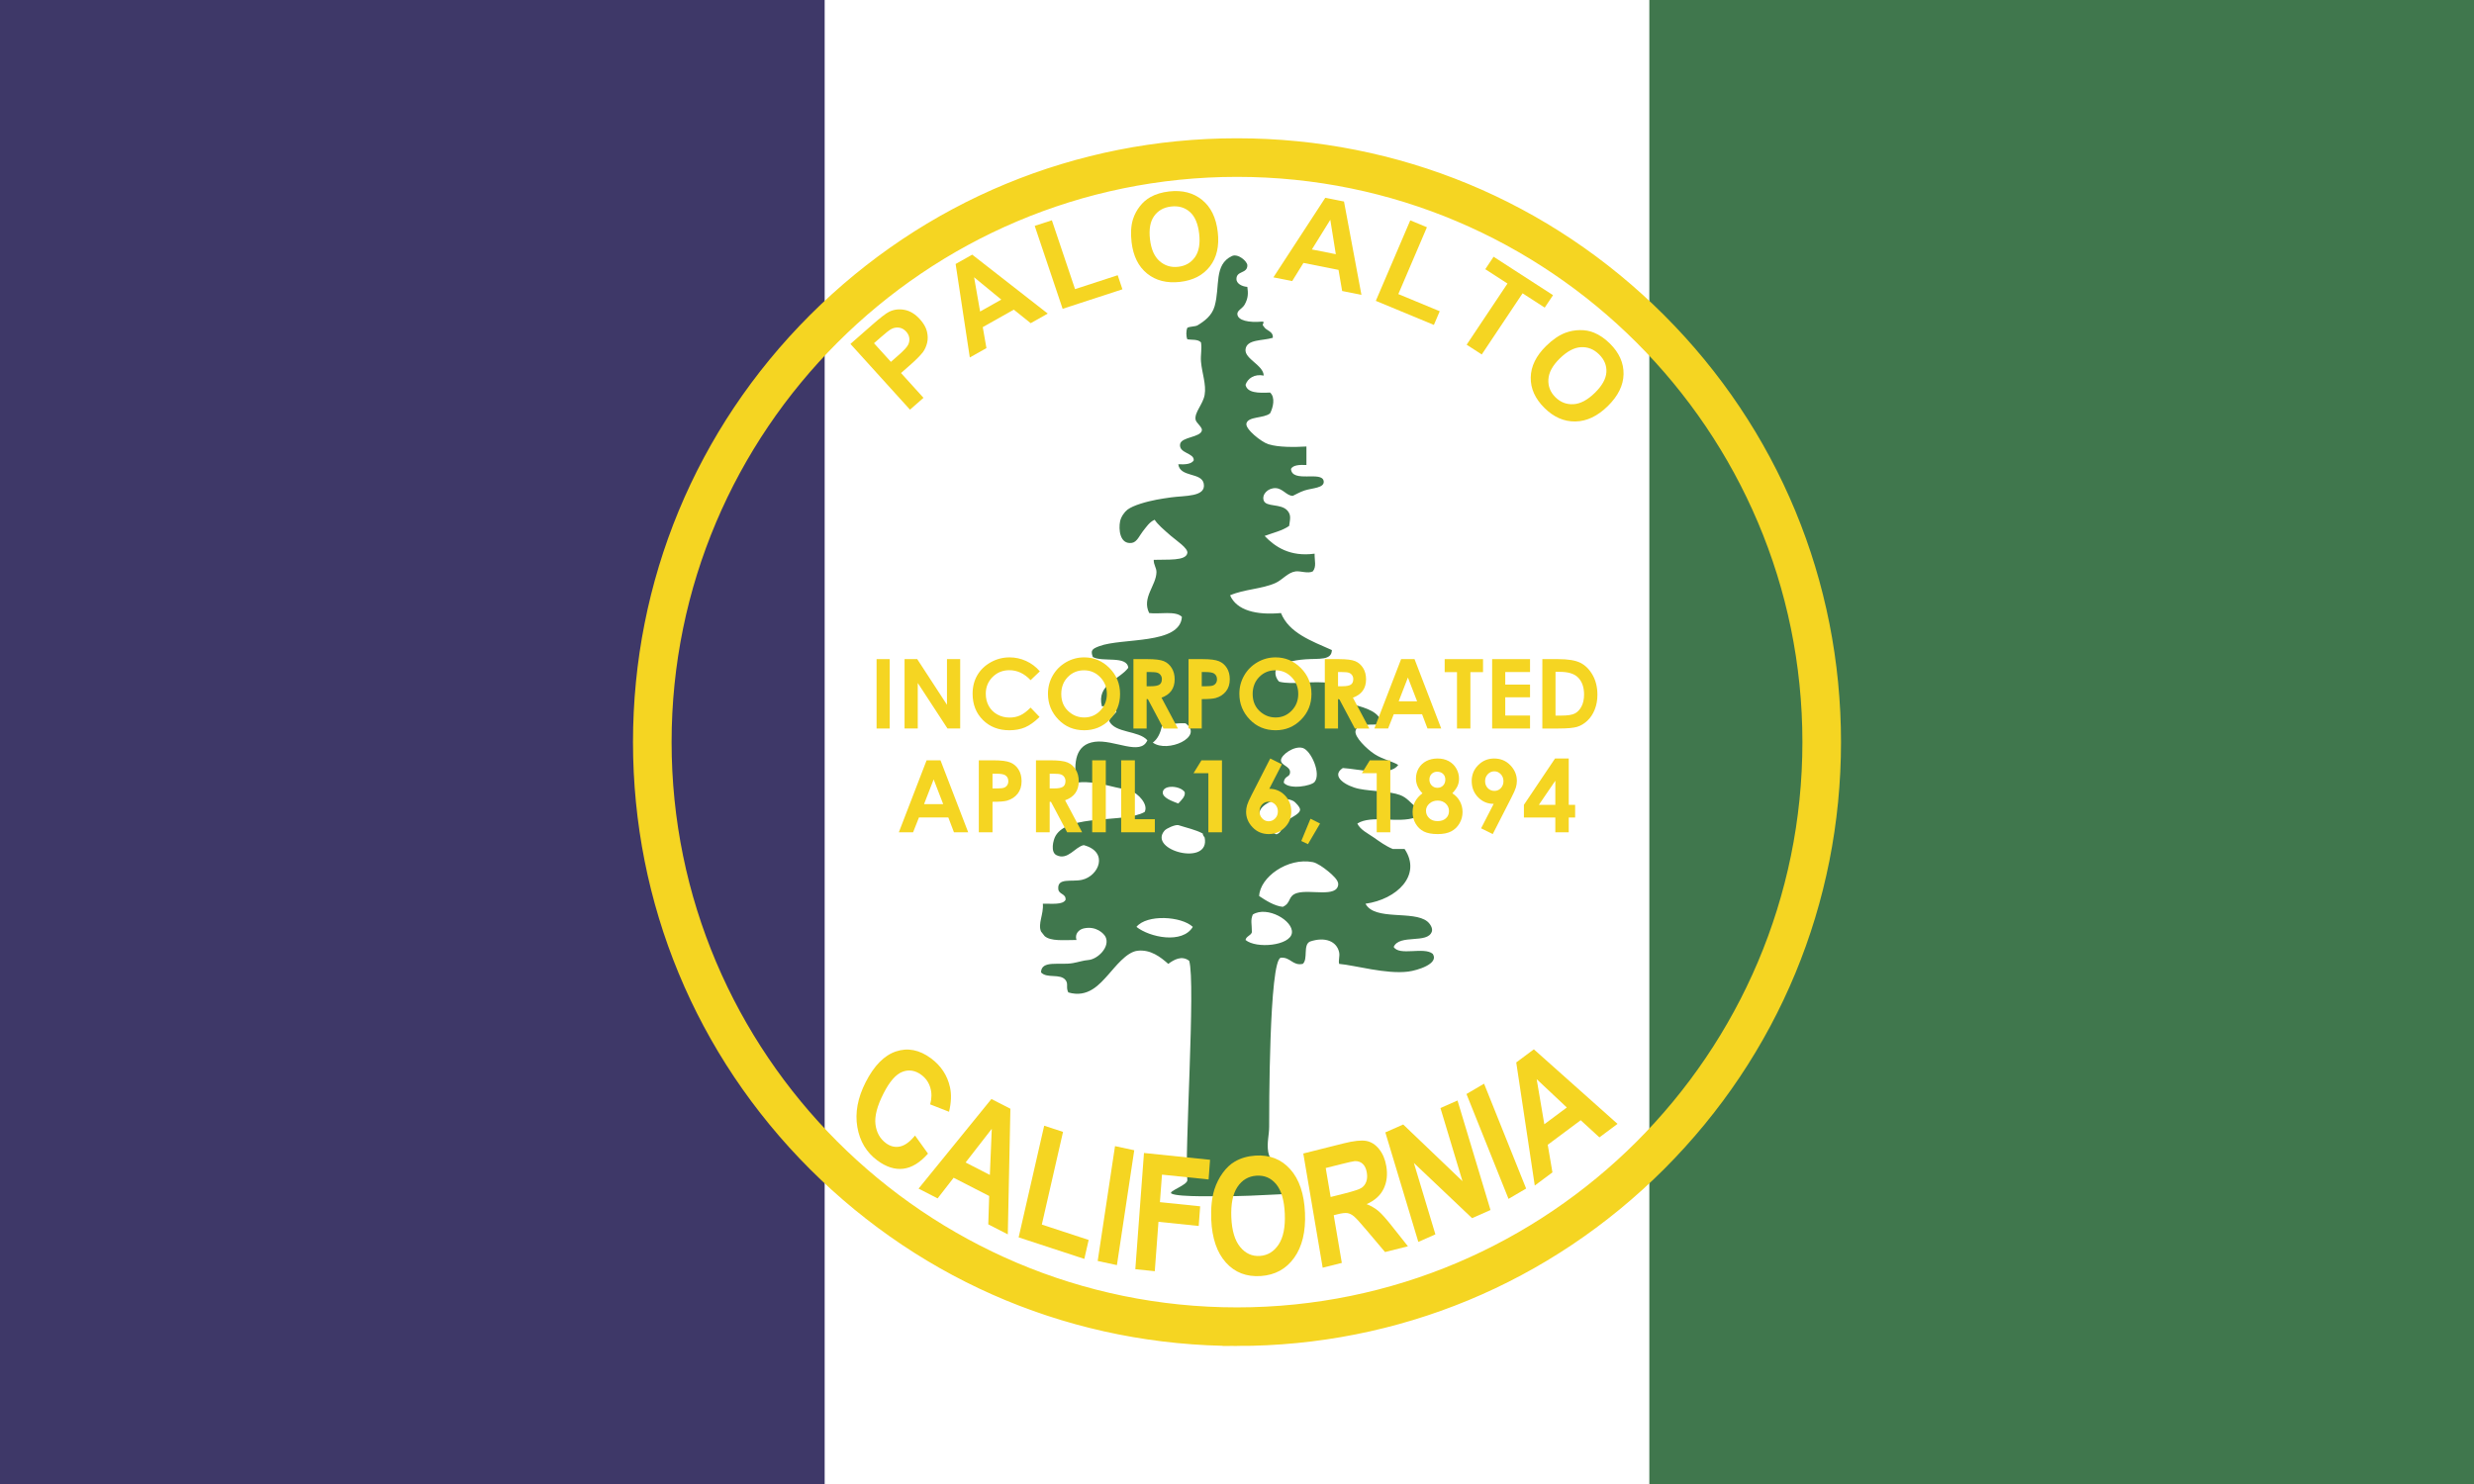 <?xml version="1.0" encoding="UTF-8" standalone="no"?>
<svg
   xmlns:dc="http://purl.org/dc/elements/1.1/"
   xmlns:cc="http://creativecommons.org/ns#"
   xmlns:rdf="http://www.w3.org/1999/02/22-rdf-syntax-ns#"
   xmlns:svg="http://www.w3.org/2000/svg"
   xmlns="http://www.w3.org/2000/svg"
   xmlns:sodipodi="http://sodipodi.sourceforge.net/DTD/sodipodi-0.dtd"
   xmlns:inkscape="http://www.inkscape.org/namespaces/inkscape"
   width="1024"
   height="614.5"
   id="svg2"
   version="1.1"
   inkscape:version="0.48.4 r9939"
   sodipodi:docname="Flag_of_Palo_Alto,_California.svg">
  <rect width="100%" height="100%" fill="#808080" stroke="none"/>
  <defs
     id="defs12">
    <circle
       d="m 134.657,-617.982 c 0,282.77 -229.23,512 -512,512 -282.77,0 -512,-229.23 -512,-512 0,-282.77 229.23,-512 512,-512 282.77,0 512,229.23 512,512 z"
       sodipodi:ry="512"
       sodipodi:rx="512"
       sodipodi:cy="-617.98199"
       sodipodi:cx="-377.3425"
       style="fill:#e331d0;fill-opacity:1;fill-rule:evenodd;stroke:none"
       id="path5004-5"
       transform="matrix(-0.972,0.235,-0.235,-0.972,-15.607,1294.148)"
       cx="-377.342"
       cy="-617.982"
       r="512" />
    <path
       inkscape:connector-curvature="0"
       style="fill:#000000"
       d="m 410.661,2191.847 c 52.08,11.574 104.827,12.622 156.87,3.06 50.268,-9.205 97.692,-27.883 140.99,-55.428 43.297,-27.531 80.253,-62.614 109.922,-104.218 30.656,-43.082 52.097,-91.322 63.672,-143.402 11.574,-52.08 12.585,-104.86 3.055,-156.85 -9.25,-50.276 -27.87,-97.712 -55.429,-140.986 -27.549,-43.32 -62.609,-80.276 -104.237,-109.95 -43.099,-30.688 -91.325,-52.077 -143.405,-63.651 -52.068,-11.571 -104.828,-12.625 -156.854,-3.077 -50.256,9.254 -97.67,27.881 -140.97,55.456 -43.292,27.528 -80.297,62.602 -109.914,104.24 -30.7,43.05 -52.107,91.297 -63.681,143.377 -11.574,52.08 -12.617,104.853 -3.046,156.876 9.2,50.242 27.867,97.688 55.422,140.963 27.553,43.293 62.602,80.297 104.218,109.922 43.081,30.703 91.32,52.097 143.388,63.669 m -292.743,-469.82 c 11.35,-51.072 32.393,-98.433 62.481,-140.699 29.079,-40.841 65.356,-75.251 107.858,-102.296 42.456,-27.008 89.005,-45.331 138.328,-54.372 51.023,-9.369 102.831,-8.337 153.902,3.013 51.092,11.354 98.462,32.364 140.724,62.464 40.841,29.079 75.221,65.387 102.278,107.843 27.025,42.496 45.326,89.037 54.37,138.349 9.366,51.035 8.333,102.842 -3.017,153.914 -11.354,51.092 -32.356,98.439 -62.457,140.702 -29.08,40.845 -65.37,75.25 -107.846,102.279 -42.5,27.043 -89.02,45.351 -138.333,54.394 -51.029,9.342 -102.845,8.336 -153.935,-3.018 -51.072,-11.35 -98.434,-32.385 -140.691,-62.459 -40.849,-29.081 -75.262,-65.373 -102.273,-107.865 -27.049,-42.48 -45.339,-89.015 -54.382,-138.332 -9.354,-51.032 -8.362,-102.826 2.993,-153.917"
       id="path199-5" />
    <circle
       d="m 134.657,-617.982 c 0,282.77 -229.23,512 -512,512 -282.77,0 -512,-229.23 -512,-512 0,-282.77 229.23,-512 512,-512 282.77,0 512,229.23 512,512 z"
       sodipodi:ry="512"
       sodipodi:rx="512"
       sodipodi:cy="-617.98199"
       sodipodi:cx="-377.3425"
       style="fill:#e331d0;fill-opacity:1;fill-rule:evenodd;stroke:none"
       id="path5004-5-1"
       transform="matrix(-0.972,0.235,-0.235,-0.972,-15.607,1294.148)"
       cx="-377.342"
       cy="-617.982"
       r="512" />
    <path
       inkscape:connector-curvature="0"
       style="fill:#000000"
       d="m 410.661,2191.847 c 52.08,11.574 104.827,12.622 156.87,3.06 50.268,-9.205 97.692,-27.883 140.99,-55.428 43.297,-27.531 80.253,-62.614 109.922,-104.218 30.656,-43.082 52.097,-91.322 63.672,-143.402 11.574,-52.08 12.585,-104.86 3.055,-156.85 -9.25,-50.276 -27.87,-97.712 -55.429,-140.986 -27.549,-43.32 -62.609,-80.276 -104.237,-109.95 -43.099,-30.688 -91.325,-52.077 -143.405,-63.651 -52.068,-11.571 -104.828,-12.625 -156.854,-3.077 -50.256,9.254 -97.67,27.881 -140.97,55.456 -43.292,27.528 -80.297,62.602 -109.914,104.24 -30.7,43.05 -52.107,91.297 -63.681,143.377 -11.574,52.08 -12.617,104.853 -3.046,156.876 9.2,50.242 27.867,97.688 55.422,140.963 27.553,43.293 62.602,80.297 104.218,109.922 43.081,30.703 91.32,52.097 143.388,63.669 m -292.743,-469.82 c 11.35,-51.072 32.393,-98.433 62.481,-140.699 29.079,-40.841 65.356,-75.251 107.858,-102.296 42.456,-27.008 89.005,-45.331 138.328,-54.372 51.023,-9.369 102.831,-8.337 153.902,3.013 51.092,11.354 98.462,32.364 140.724,62.464 40.841,29.079 75.221,65.387 102.278,107.843 27.025,42.496 45.326,89.037 54.37,138.349 9.366,51.035 8.333,102.842 -3.017,153.914 -11.354,51.092 -32.356,98.439 -62.457,140.702 -29.08,40.845 -65.37,75.25 -107.846,102.279 -42.5,27.043 -89.02,45.351 -138.333,54.394 -51.029,9.342 -102.845,8.336 -153.935,-3.018 -51.072,-11.35 -98.434,-32.385 -140.691,-62.459 -40.849,-29.081 -75.262,-65.373 -102.273,-107.865 -27.049,-42.48 -45.339,-89.015 -54.382,-138.332 -9.354,-51.032 -8.362,-102.826 2.993,-153.917"
       id="path199-5-7" />
    <path
       inkscape:connector-curvature="0"
       style="fill:#000000"
       d="m 410.661,2191.847 c 52.08,11.574 104.827,12.622 156.87,3.06 50.268,-9.205 97.692,-27.883 140.99,-55.428 43.297,-27.531 80.253,-62.614 109.922,-104.218 30.656,-43.082 52.097,-91.322 63.672,-143.402 11.574,-52.08 12.585,-104.86 3.055,-156.85 -9.25,-50.276 -27.87,-97.712 -55.429,-140.986 -27.549,-43.32 -62.609,-80.276 -104.237,-109.95 -43.099,-30.688 -91.325,-52.077 -143.405,-63.651 -52.068,-11.571 -104.828,-12.625 -156.854,-3.077 -50.256,9.254 -97.67,27.881 -140.97,55.456 -43.292,27.528 -80.297,62.602 -109.914,104.24 -30.7,43.05 -52.107,91.297 -63.681,143.377 -11.574,52.08 -12.617,104.853 -3.046,156.876 9.2,50.242 27.867,97.688 55.422,140.963 27.553,43.293 62.602,80.297 104.218,109.922 43.081,30.703 91.32,52.097 143.388,63.669 m -292.743,-469.82 c 11.35,-51.072 32.393,-98.433 62.481,-140.699 29.079,-40.841 65.356,-75.251 107.858,-102.296 42.456,-27.008 89.005,-45.331 138.328,-54.372 51.023,-9.369 102.831,-8.337 153.902,3.013 51.092,11.354 98.462,32.364 140.724,62.464 40.841,29.079 75.221,65.387 102.278,107.843 27.025,42.496 45.326,89.037 54.37,138.349 9.366,51.035 8.333,102.842 -3.017,153.914 -11.354,51.092 -32.356,98.439 -62.457,140.702 -29.08,40.845 -65.37,75.25 -107.846,102.279 -42.5,27.043 -89.02,45.351 -138.333,54.394 -51.029,9.342 -102.845,8.336 -153.935,-3.018 -51.072,-11.35 -98.434,-32.385 -140.691,-62.459 -40.849,-29.081 -75.262,-65.373 -102.273,-107.865 -27.049,-42.48 -45.339,-89.015 -54.382,-138.332 -9.354,-51.032 -8.362,-102.826 2.993,-153.917"
       id="path199-5-7-1" />
    <path
       inkscape:connector-curvature="0"
       style="fill:#000000"
       d="m 410.661,2191.847 c 52.08,11.574 104.827,12.622 156.87,3.06 50.268,-9.205 97.692,-27.883 140.99,-55.428 43.297,-27.531 80.253,-62.614 109.922,-104.218 30.656,-43.082 52.097,-91.322 63.672,-143.402 11.574,-52.08 12.585,-104.86 3.055,-156.85 -9.25,-50.276 -27.87,-97.712 -55.429,-140.986 -27.549,-43.32 -62.609,-80.276 -104.237,-109.95 -43.099,-30.688 -91.325,-52.077 -143.405,-63.651 -52.068,-11.571 -104.828,-12.625 -156.854,-3.077 -50.256,9.254 -97.67,27.881 -140.97,55.456 -43.292,27.528 -80.297,62.602 -109.914,104.24 -30.7,43.05 -52.107,91.297 -63.681,143.377 -11.574,52.08 -12.617,104.853 -3.046,156.876 9.2,50.242 27.867,97.688 55.422,140.963 27.553,43.293 62.602,80.297 104.218,109.922 43.081,30.703 91.32,52.097 143.388,63.669 m -292.743,-469.82 c 11.35,-51.072 32.393,-98.433 62.481,-140.699 29.079,-40.841 65.356,-75.251 107.858,-102.296 42.456,-27.008 89.005,-45.331 138.328,-54.372 51.023,-9.369 102.831,-8.337 153.902,3.013 51.092,11.354 98.462,32.364 140.724,62.464 40.841,29.079 75.221,65.387 102.278,107.843 27.025,42.496 45.326,89.037 54.37,138.349 9.366,51.035 8.333,102.842 -3.017,153.914 -11.354,51.092 -32.356,98.439 -62.457,140.702 -29.08,40.845 -65.37,75.25 -107.846,102.279 -42.5,27.043 -89.02,45.351 -138.333,54.394 -51.029,9.342 -102.845,8.336 -153.935,-3.018 -51.072,-11.35 -98.434,-32.385 -140.691,-62.459 -40.849,-29.081 -75.262,-65.373 -102.273,-107.865 -27.049,-42.48 -45.339,-89.015 -54.382,-138.332 -9.354,-51.032 -8.362,-102.826 2.993,-153.917"
       id="path199-5-7-1-1" />
  </defs>
  <sodipodi:namedview
     pagecolor="#ffffff"
     bordercolor="#666666"
     borderopacity="1"
     objecttolerance="10"
     gridtolerance="10"
     guidetolerance="10"
     inkscape:pageopacity="0"
     inkscape:pageshadow="2"
     inkscape:window-width="1920"
     inkscape:window-height="1096"
     id="namedview10"
     showgrid="false"
     showguides="true"
     inkscape:guide-bbox="true"
     fit-margin-bottom="0.1"
     fit-margin-top="0"
     fit-margin-left="0"
     fit-margin-right="0"
     inkscape:zoom="0.79461125"
     inkscape:cx="667.13295"
     inkscape:cy="434.02172"
     inkscape:window-x="-8"
     inkscape:window-y="-8"
     inkscape:window-maximized="1"
     inkscape:current-layer="svg2" />
  <path
     style="fill:#3e3868;fill-opacity:1"
     d="m 0,0 1024,0 0,614.4 -1024,0 z"
     id="rect4" />
  <path
     style="fill:#ffffff"
     d="M 341.333,0 1024,0 l 0,614.4 -682.667,0 z"
     id="rect6" />
  <path
     style="fill:#40774d;fill-opacity:1"
     d="M 682.667,0 1024,0 l 0,614.4 -341.333,0 z"
     id="rect8" />
  <path
     d="m 512,551.272 c -65.181,0 -126.46,-25.383 -172.55,-71.473 -46.088,-46.089 -71.471,-107.368 -71.471,-172.548 0,-65.18 25.383,-126.459 71.472,-172.549 46.089,-46.09 107.369,-71.473 172.55,-71.473 65.181,0 126.46,25.383 172.55,71.473 46.09,46.09 71.471,107.369 71.471,172.549 0,65.18 -25.383,126.459 -71.472,172.549 -46.089,46.09 -107.369,71.473 -172.55,71.473 z m 0,-484.026 c -132.336,0 -240.002,107.666 -240.002,240.005 0,132.34 107.666,240.007 240.002,240.007 132.339,0 240.002,-107.667 240.002,-240.007 0,-132.339 -107.662,-240.005 -240.002,-240.005 z"
     stroke-miterlimit="10"
     id="path16"
     inkscape:connector-curvature="0"
     style="fill:#f5d522;fill-opacity:1;stroke:#f5d522;stroke-width:11.957;stroke-miterlimit:10;stroke-opacity:1;stroke-dasharray:none" />
  <path
     style="fill:#40774d;fill-opacity:1"
     inkscape:connector-curvature="0"
     d="m 470.383,383.742 c 5.474,4.347 19.018,7.188 23.325,0 -4.714,-4.43 -18.986,-5.306 -23.325,0 z m 64.334,2.553 c 0.722,-5.106 -10.258,-11.39 -16.178,-7.662 -1.034,2.474 -0.384,3.72 -0.376,7.341 -0.462,1.418 -2.361,1.615 -2.634,3.194 4.518,3.735 18.447,2.343 19.187,-2.873 z m 2.257,-16.599 c 5.383,-1.554 16.435,2.033 16.928,-3.513 0.157,-1.748 -2.435,-4.024 -4.137,-5.427 -1.923,-1.584 -4.629,-3.49 -6.396,-3.829 -10.399,-2.005 -21.839,6.218 -22.198,14.046 2.772,1.861 6.38,4.138 9.782,4.468 3.673,-1.645 1.903,-4.557 6.021,-5.745 z m -49.284,-28.092 c -1.424,-0.233 -4.92,1.405 -5.644,2.235 -7.201,8.229 19.107,15.104 16.553,2.873 -0.038,-0.184 -0.79,-0.823 -0.752,-1.596 -2.884,-1.598 -6.717,-2.389 -10.158,-3.512 z m 44.018,-0.959 c 1.654,-2.052 6.249,-3.244 6.396,-5.427 0.071,-1.048 -2.116,-3.223 -2.634,-3.51 -4.422,-2.464 -12.462,0.29 -13.919,3.829 -1.902,4.612 2.116,7.88 6.772,9.898 2.499,-0.919 1.715,-2.718 3.385,-4.79 z m -41.385,-12.768 c -1.979,-2.632 -8.595,-3.042 -9.029,0 -0.346,2.418 3.991,3.841 6.396,4.787 1.184,-1.283 3.166,-3.048 2.632,-4.787 z m 53.799,-4.15 c 2.801,-3.449 -1.477,-13.007 -4.891,-14.046 -3.55,-1.082 -9.034,2.867 -9.029,5.108 0,2.07 3.678,2.419 3.763,4.787 0.085,2.402 -2.322,1.353 -2.634,4.47 2.416,3.002 11.434,1.35 12.791,-0.319 z m -63.204,-22.985 c -0.659,2.741 -1.697,5.16 -3.763,6.704 6.051,4.447 21.35,-2.385 13.544,-7.981 -3.993,-0.194 -6.909,0.524 -9.781,1.277 z M 516.28,118.784 c 0.362,2.565 0.423,4.597 -1.127,7.344 -0.893,1.582 -3.046,2.387 -3.01,3.831 0.07,2.803 4.914,3.671 10.158,3.192 1.762,-0.091 -0.483,1.398 0.752,1.915 0.845,1.943 4.038,1.894 3.763,4.788 -4.212,1.305 -10.786,0.514 -11.286,4.787 -0.464,3.964 7.451,6.555 7.524,10.855 -3.814,-0.763 -6.638,1.147 -7.524,3.829 0.697,3.347 5.215,3.45 10.156,3.194 2.267,2.035 1.258,6.2 0,8.619 -2.582,2.117 -8.997,1.197 -9.78,4.148 -0.624,2.354 6.236,7.731 9.029,8.619 4.242,1.353 11.037,1.234 15.801,0.959 0,2.553 0,5.108 0,7.66 -2.925,-0.141 -5.503,0.015 -6.396,1.597 0.389,6.007 12.92,0.648 13.541,5.106 0.398,2.846 -4.77,2.81 -7.901,3.832 -2.036,0.665 -3.337,1.527 -4.891,2.234 -2.53,0.004 -4.17,-3.116 -7.147,-3.192 -3.207,-0.083 -5.74,2.637 -4.891,5.106 0.98,2.847 7.063,1.157 9.782,4.151 1.729,1.905 1.094,3.707 0.751,6.384 -2.721,1.946 -6.67,2.852 -10.156,4.15 4.335,4.544 10.564,8.724 20.692,7.342 -0.06,2.955 0.869,5.364 -0.752,7.342 -2.102,1.011 -5.081,-0.283 -7.149,0 -3.157,0.43 -5.465,3.526 -8.277,4.788 -5.695,2.555 -12.854,2.53 -18.811,5.106 2.735,6.265 10.877,8.286 21.068,7.344 3.33,8.239 12.513,11.516 21.069,15.323 -0.108,4.379 -5.261,3.432 -10.91,3.83 -5.255,0.372 -9.766,1.523 -12.038,3.831 -1.028,1.986 -0.02,4.3 1.129,5.427 5.778,1.485 14.475,-0.595 21.068,0.64 -0.658,11.143 19.756,6.746 21.444,16.919 -3.563,0.605 -10.182,-0.749 -10.91,2.873 -0.481,2.389 4.552,7.402 7.901,9.577 3.381,2.195 7.613,3.053 9.781,4.468 -3.565,5.086 -16.532,1.638 -22.95,1.277 -5.215,3.445 1.392,7.534 6.772,8.621 5.322,1.073 12.539,0.943 16.93,2.554 2.994,1.099 4.495,3.489 6.396,4.787 -0.03,1.62 0.859,3.073 0,4.47 -7.124,2.64 -18.137,-1.2 -24.079,2.554 1.255,2.619 4.368,4.066 6.774,5.746 2.431,1.699 4.941,3.566 7.901,4.787 1.631,0 3.261,0 4.891,0 7.222,10.8 -3.172,20.848 -16.177,22.665 3.756,7.165 19.795,2.663 25.583,7.344 1.206,0.976 2.31,2.826 1.881,4.15 -1.709,5.258 -13.395,0.938 -15.801,6.385 2.354,3.893 12.54,-0.198 16.175,2.873 2.728,4.118 -6.4,6.858 -10.156,7.342 -9.104,1.171 -22.003,-2.623 -28.592,-3.194 -0.38,-1.483 0.349,-3.136 0,-4.787 -0.962,-4.533 -5.777,-6.576 -12.039,-4.47 -3.038,1.362 -0.727,7.258 -3.01,9.258 -4.182,0.896 -5.07,-2.837 -9.029,-2.553 -4.981,0.357 -4.906,65.782 -4.891,69.956 0.015,3.413 -1.033,6.693 -0.376,10.534 1.124,6.582 11.621,12.323 11.813,17.221 -4.793,0 -19.468,0.977 -24.981,0.977 -5.814,0 -23.94,0.555 -26.877,-1.029 -1.701,-0.918 6.85,-3.539 6.561,-5.675 -1.284,-9.456 3.51,-82.049 0.752,-90.707 -3.096,-2.374 -6.383,-0.407 -8.652,1.277 -3.157,-2.78 -7.306,-6.098 -12.791,-5.426 -4.59,0.562 -9.286,6.851 -12.038,9.896 -3.645,4.03 -8.402,9.753 -16.553,7.342 -1.088,-2.102 0.142,-3.493 -1.129,-5.109 -2.26,-2.866 -7.706,-0.502 -10.158,-3.191 0.126,-5.207 7.703,-2.859 13.167,-3.831 2.253,-0.402 4.382,-1.124 6.396,-1.277 3.938,-0.302 9.133,-5.483 7.149,-9.577 -0.661,-1.366 -3.874,-4.651 -9.029,-3.513 -2.046,0.453 -3.809,2.309 -3.01,4.79 -5.334,0.016 -10.617,0.588 -13.168,-1.596 -0.05,-0.044 -1.45,-1.785 -1.504,-1.916 -1.376,-3.215 1.149,-7.193 0.752,-11.494 3.646,-0.098 8.186,0.563 9.405,-1.596 0.254,-2.639 -2.795,-2.167 -3.01,-4.468 -0.453,-4.832 5.432,-2.869 9.782,-3.831 7.051,-1.56 11.218,-11.585 0.752,-14.366 -3.55,0.67 -6.598,6.477 -11.286,4.15 -2.567,-1.274 -1.382,-6.233 -0.376,-7.981 5.354,-9.285 28.572,-5.175 36.87,-9.895 1.651,-3.083 -2.605,-7.675 -6.02,-8.94 -1.07,-0.396 -3.67,-0.708 -6.02,-1.277 -4.577,-1.102 -10.84,-2.73 -16.177,-1.914 -1.213,-8.493 -0.472,-15.787 7.524,-16.919 7.945,-1.125 19.032,6.008 21.821,-0.638 -3.565,-4.105 -13.404,-2.885 -15.801,-7.981 0.448,-1.748 2.047,-2.519 3.01,-3.831 -0.638,-1.907 -2.781,-2.538 -6.02,-2.235 -2.339,-9.136 7.142,-10.948 10.91,-15.961 -0.532,-5.189 -10.68,-2.218 -14.672,-4.469 -1.012,-2.744 -0.331,-3.346 2.633,-4.469 9.459,-3.588 33.425,-0.548 34.236,-12.131 -2.466,-2.661 -9.493,-1.028 -13.544,-1.597 -3.159,-6.334 2.909,-11.37 3.01,-16.919 0.033,-1.83 -1.206,-3.055 -1.129,-5.109 5.576,-0.229 13.42,0.576 13.92,-2.871 0.286,-1.973 -4.581,-5.128 -6.772,-7.023 -3.085,-2.671 -5.526,-4.783 -6.772,-6.705 -2.23,0.992 -3.403,2.947 -4.891,4.79 -1.274,1.576 -2.395,4.466 -4.515,4.788 -5.06,0.766 -5.561,-5.689 -4.891,-8.94 0.383,-1.857 1.805,-3.863 3.01,-4.787 2.41,-1.853 7.974,-3.371 12.039,-4.15 1.948,-0.375 4.219,-0.705 6.019,-0.958 5.634,-0.794 14.681,-0.098 13.544,-5.746 -0.948,-4.711 -9.805,-2.44 -10.533,-7.981 2.964,0.174 5.447,-0.06 6.396,-1.597 0.257,-3.142 -6.234,-2.849 -5.643,-6.703 0.47,-3.073 8.565,-2.756 9.029,-5.745 0.209,-1.345 -2.422,-3.067 -2.634,-4.469 -0.46,-3.045 3.071,-6.257 3.763,-10.215 0.747,-4.285 -1.104,-9.034 -1.505,-13.727 -0.24,-2.79 0.45,-5.235 0,-7.981 -1.243,-1.41 -3.923,-0.976 -5.644,-1.277 -0.555,-1.203 -0.555,-3.587 0,-4.788 1.082,-0.572 2.988,-0.444 4.138,-0.959 2.899,-1.761 6.024,-4.005 7.149,-7.98 2.326,-8.227 -0.384,-17.176 7.149,-20.748 2.519,-1.196 6.389,2.192 6.394,3.831 0.015,3.591 -4.563,2.096 -4.513,5.746 0.02,1.644 1.943,2.981 4.511,3.192"
     id="path22"
     sodipodi:nodetypes="ccccccccccccccccccccccccccccccccccccccccccccccccccccccccccccccccccccccccccccccccccccccccccccccccccccccsccccccccccccccccccccccccccccccccccccccccccccccccccccccccccccccccc" />
  <path
     inkscape:connector-curvature="0"
     id="path3875"
     style="font-size:144px;font-style:normal;font-variant:normal;font-weight:bold;font-stretch:condensed;text-align:start;line-height:125%;letter-spacing:6px;word-spacing:0px;writing-mode:lr-tb;text-anchor:start;fill:#f5d522;fill-opacity:1;stroke:none;font-family:Arial;-inkscape-font-specification:'Arial, Bold Condensed'"
     d="m 376.65,169.608 -24.65,-27.219 8.959,-7.862 c 3.395,-2.979 5.732,-4.785 7.009,-5.418 1.954,-0.982 4.085,-1.258 6.393,-0.828 2.308,0.43 4.442,1.728 6.404,3.894 1.513,1.671 2.478,3.346 2.893,5.026 0.415,1.68 0.442,3.261 0.081,4.744 -0.361,1.483 -0.936,2.76 -1.727,3.831 -1.098,1.43 -2.91,3.253 -5.437,5.471 l -3.64,3.195 9.298,10.268 z m -14.897,-27.514 6.995,7.724 3.056,-2.681 c 2.201,-1.931 3.543,-3.364 4.027,-4.3 0.484,-0.936 0.662,-1.892 0.534,-2.868 -0.128,-0.976 -0.556,-1.867 -1.285,-2.671 -0.897,-0.99 -1.932,-1.548 -3.106,-1.673 -1.174,-0.125 -2.286,0.129 -3.338,0.763 -0.779,0.461 -2.174,1.574 -4.186,3.34 z" />
  <path
     inkscape:connector-curvature="0"
     id="path3877"
     style="font-size:144px;font-style:normal;font-variant:normal;font-weight:bold;font-stretch:condensed;text-align:start;line-height:125%;letter-spacing:6px;word-spacing:0px;writing-mode:lr-tb;text-anchor:start;fill:#f5d522;fill-opacity:1;stroke:none;font-family:Arial;-inkscape-font-specification:'Arial, Bold Condensed'"
     d="m 433.671,129.83 -7.063,3.977 -6.986,-5.609 -12.853,7.237 1.524,8.684 -6.887,3.878 -5.87,-38.704 6.865,-3.866 z m -19.231,-5.792 -11.256,-9.251 2.483,14.191 z" />
  <path
     inkscape:connector-curvature="0"
     id="path3879"
     style="font-size:144px;font-style:normal;font-variant:normal;font-weight:bold;font-stretch:condensed;text-align:start;line-height:125%;letter-spacing:6px;word-spacing:0px;writing-mode:lr-tb;text-anchor:start;fill:#f5d522;fill-opacity:1;stroke:none;font-family:Arial;-inkscape-font-specification:'Arial, Bold Condensed'"
     d="m 439.827,127.851 -11.552,-34.332 7.1,-2.315 9.589,28.5 17.654,-5.756 1.962,5.832 z" />
  <path
     inkscape:connector-curvature="0"
     id="path3881"
     style="font-size:144px;font-style:normal;font-variant:normal;font-weight:bold;font-stretch:condensed;text-align:start;line-height:125%;letter-spacing:6px;word-spacing:0px;writing-mode:lr-tb;text-anchor:start;fill:#f5d522;fill-opacity:1;stroke:none;font-family:Arial;-inkscape-font-specification:'Arial, Bold Condensed'"
     d="m 468.36,100.23 c -0.432,-3.69 -0.234,-6.851 0.593,-9.482 0.621,-1.94 1.569,-3.725 2.845,-5.356 1.276,-1.63 2.734,-2.898 4.375,-3.802 2.181,-1.216 4.769,-1.994 7.764,-2.334 5.422,-0.615 9.954,0.548 13.597,3.489 3.643,2.942 5.81,7.361 6.5,13.259 0.685,5.848 -0.394,10.607 -3.237,14.276 -2.843,3.67 -6.967,5.811 -12.372,6.425 -5.472,0.621 -10.016,-0.528 -13.631,-3.448 -3.615,-2.92 -5.76,-7.263 -6.435,-13.028 z m 7.627,-1.116 c 0.48,4.102 1.807,7.102 3.979,9 2.172,1.898 4.74,2.679 7.702,2.343 2.962,-0.336 5.27,-1.662 6.923,-3.978 1.653,-2.316 2.234,-5.574 1.742,-9.775 -0.486,-4.151 -1.774,-7.143 -3.862,-8.976 -2.088,-1.833 -4.664,-2.575 -7.726,-2.228 -3.062,0.348 -5.41,1.662 -7.042,3.942 -1.632,2.28 -2.204,5.504 -1.716,9.672 z" />
  <path
     inkscape:connector-curvature="0"
     id="path3883"
     style="font-size:144px;font-style:normal;font-variant:normal;font-weight:bold;font-stretch:condensed;text-align:start;line-height:125%;letter-spacing:6px;word-spacing:0px;writing-mode:lr-tb;text-anchor:start;fill:#f5d522;fill-opacity:1;stroke:none;font-family:Arial;-inkscape-font-specification:'Arial, Bold Condensed'"
     d="m 563.5,122.065 -7.976,-1.584 -1.506,-8.749 -14.515,-2.883 -4.661,7.524 -7.778,-1.545 21.471,-32.935 7.753,1.54 z m -10.6,-16.823 -2.284,-14.258 -7.623,12.29 z" />
  <path
     inkscape:connector-curvature="0"
     id="path3885"
     style="font-size:144px;font-style:normal;font-variant:normal;font-weight:bold;font-stretch:condensed;text-align:start;line-height:125%;letter-spacing:6px;word-spacing:0px;writing-mode:lr-tb;text-anchor:start;fill:#f5d522;fill-opacity:1;stroke:none;font-family:Arial;-inkscape-font-specification:'Arial, Bold Condensed'"
     d="m 569.459,124.559 14.259,-33.332 6.893,2.857 -11.837,27.669 17.14,7.105 -2.422,5.662 z" />
  <path
     inkscape:connector-curvature="0"
     id="path3887"
     style="font-size:144px;font-style:normal;font-variant:normal;font-weight:bold;font-stretch:condensed;text-align:start;line-height:125%;letter-spacing:6px;word-spacing:0px;writing-mode:lr-tb;text-anchor:start;fill:#f5d522;fill-opacity:1;stroke:none;font-family:Arial;-inkscape-font-specification:'Arial, Bold Condensed'"
     d="m 607.052,142.711 16.899,-25.321 -9.187,-5.941 3.441,-5.156 24.603,15.911 -3.441,5.156 -9.165,-5.927 -16.899,25.321 z" />
  <path
     inkscape:connector-curvature="0"
     id="path3889"
     style="font-size:144px;font-style:normal;font-variant:normal;font-weight:bold;font-stretch:condensed;text-align:start;line-height:125%;letter-spacing:6px;word-spacing:0px;writing-mode:lr-tb;text-anchor:start;fill:#f5d522;fill-opacity:1;stroke:none;font-family:Arial;-inkscape-font-specification:'Arial, Bold Condensed'"
     d="m 639.978,143.208 c 2.674,-2.621 5.316,-4.427 7.927,-5.418 1.931,-0.723 3.942,-1.097 6.033,-1.121 2.091,-0.025 4.005,0.316 5.742,1.024 2.321,0.931 4.545,2.449 6.672,4.552 3.851,3.807 5.732,8.03 5.645,12.667 -0.088,4.637 -2.268,9.05 -6.542,13.239 -4.238,4.153 -8.701,6.269 -13.388,6.347 -4.687,0.078 -8.951,-1.781 -12.79,-5.577 -3.887,-3.843 -5.786,-8.065 -5.698,-12.667 0.088,-4.602 2.221,-8.951 6.399,-13.046 z m 5.617,5.201 c -2.973,2.913 -4.542,5.797 -4.709,8.652 -0.167,2.855 0.801,5.322 2.905,7.402 2.104,2.08 4.591,3.041 7.462,2.883 2.871,-0.158 5.829,-1.729 8.873,-4.712 3.008,-2.948 4.596,-5.797 4.763,-8.547 0.167,-2.749 -0.837,-5.199 -3.012,-7.35 -2.175,-2.15 -4.677,-3.15 -7.507,-2.997 -2.829,0.152 -5.754,1.708 -8.774,4.668 z" />
  <path
     inkscape:connector-curvature="0"
     id="path5459"
     style="font-size:80px;font-style:normal;font-variant:normal;font-weight:bold;font-stretch:normal;text-align:start;line-height:125%;letter-spacing:0px;word-spacing:0px;writing-mode:lr-tb;text-anchor:start;fill:#f5d522;fill-opacity:1;stroke:none;font-family:Arial;-inkscape-font-specification:'Arial, Bold'"
     d="m 378.735,470.135 5.37,7.488 c -3.318,3.742 -6.724,5.826 -10.219,6.252 -3.494,0.425 -7.071,-0.713 -10.73,-3.416 -4.528,-3.344 -7.296,-7.962 -8.303,-13.854 -1.008,-5.892 0.143,-12.08 3.451,-18.565 3.5,-6.859 7.683,-11.105 12.55,-12.735 4.867,-1.631 9.688,-0.683 14.464,2.845 4.171,3.081 6.799,7.073 7.884,11.977 0.652,2.907 0.524,6.296 -0.384,10.167 l -7.819,-3.065 c 0.687,-2.434 0.706,-4.742 0.058,-6.924 -0.648,-2.182 -1.887,-3.948 -3.717,-5.3 -2.528,-1.867 -5.138,-2.285 -7.83,-1.254 -2.693,1.03 -5.292,4.001 -7.797,8.911 -2.658,5.21 -3.776,9.494 -3.354,12.85 0.422,3.357 1.874,5.951 4.355,7.784 1.83,1.351 3.762,1.811 5.797,1.379 2.035,-0.432 4.109,-1.945 6.223,-4.539 z" />
  <path
     inkscape:connector-curvature="0"
     id="path5461"
     style="font-size:80px;font-style:normal;font-variant:normal;font-weight:bold;font-stretch:normal;text-align:start;line-height:125%;letter-spacing:0px;word-spacing:0px;writing-mode:lr-tb;text-anchor:start;fill:#f5d522;fill-opacity:1;stroke:none;font-family:Arial;-inkscape-font-specification:'Arial, Bold'"
     d="m 417.134,511.047 -8.085,-4.146 0.378,-11.746 -14.714,-7.546 -6.63,8.539 -7.884,-4.043 30.149,-37.098 7.859,4.031 z m -7.427,-24.608 0.796,-19.098 -10.839,13.945 z" />
  <path
     inkscape:connector-curvature="0"
     id="path5463"
     style="font-size:80px;font-style:normal;font-variant:normal;font-weight:bold;font-stretch:normal;text-align:start;line-height:125%;letter-spacing:0px;word-spacing:0px;writing-mode:lr-tb;text-anchor:start;fill:#f5d522;fill-opacity:1;stroke:none;font-family:Arial;-inkscape-font-specification:'Arial, Bold'"
     d="m 421.623,512.292 10.573,-46.227 7.797,2.557 -8.777,38.374 19.387,6.358 -1.796,7.853 z" />
  <path
     inkscape:connector-curvature="0"
     id="path5465"
     style="font-size:80px;font-style:normal;font-variant:normal;font-weight:bold;font-stretch:normal;text-align:start;line-height:125%;letter-spacing:0px;word-spacing:0px;writing-mode:lr-tb;text-anchor:start;fill:#f5d522;fill-opacity:1;stroke:none;font-family:Arial;-inkscape-font-specification:'Arial, Bold'"
     d="m 454.34,522.067 7.171,-47.553 7.958,1.707 -7.171,47.553 z" />
  <path
     inkscape:connector-curvature="0"
     id="path5467"
     style="font-size:80px;font-style:normal;font-variant:normal;font-weight:bold;font-stretch:normal;text-align:start;line-height:125%;letter-spacing:0px;word-spacing:0px;writing-mode:lr-tb;text-anchor:start;fill:#f5d522;fill-opacity:1;stroke:none;font-family:Arial;-inkscape-font-specification:'Arial, Bold'"
     d="m 469.916,525.47 3.579,-48.122 27.353,2.824 -0.606,8.141 -19.297,-1.993 -0.847,11.39 16.657,1.72 -0.606,8.141 -16.657,-1.72 -1.521,20.45 z" />
  <path
     inkscape:connector-curvature="0"
     id="path5469"
     style="font-size:80px;font-style:normal;font-variant:normal;font-weight:bold;font-stretch:normal;text-align:start;line-height:125%;letter-spacing:0px;word-spacing:0px;writing-mode:lr-tb;text-anchor:start;fill:#f5d522;fill-opacity:1;stroke:none;font-family:Arial;-inkscape-font-specification:'Arial, Bold'"
     d="m 501.344,504.971 c -0.211,-4.912 0.221,-9.076 1.296,-12.492 0.804,-2.517 1.951,-4.805 3.441,-6.863 1.49,-2.058 3.151,-3.621 4.985,-4.691 2.438,-1.44 5.285,-2.27 8.541,-2.489 5.894,-0.397 10.706,1.488 14.434,5.658 3.728,4.169 5.761,10.179 6.099,18.03 0.335,7.785 -1.159,13.994 -4.481,18.628 -3.322,4.634 -7.921,7.148 -13.798,7.545 -5.949,0.401 -10.773,-1.467 -14.473,-5.606 -3.699,-4.138 -5.714,-10.045 -6.045,-17.72 z m 8.309,-0.89 c 0.235,5.46 1.459,9.529 3.673,12.206 2.213,2.677 4.93,3.907 8.15,3.69 3.22,-0.217 5.803,-1.793 7.747,-4.728 1.945,-2.935 2.797,-7.199 2.556,-12.791 -0.238,-5.526 -1.42,-9.581 -3.548,-12.165 -2.127,-2.584 -4.856,-3.763 -8.185,-3.539 -3.329,0.225 -5.954,1.781 -7.873,4.671 -1.919,2.89 -2.759,7.108 -2.521,12.656 z" />
  <path
     inkscape:connector-curvature="0"
     id="path5471"
     style="font-size:80px;font-style:normal;font-variant:normal;font-weight:bold;font-stretch:normal;text-align:start;line-height:125%;letter-spacing:0px;word-spacing:0px;writing-mode:lr-tb;text-anchor:start;fill:#f5d522;fill-opacity:1;stroke:none;font-family:Arial;-inkscape-font-specification:'Arial, Bold'"
     d="m 547.463,524.851 -8.022,-47.28 16.679,-4.192 c 4.194,-1.054 7.314,-1.395 9.359,-1.024 2.045,0.372 3.823,1.5 5.334,3.384 1.511,1.885 2.503,4.224 2.978,7.019 0.602,3.548 0.233,6.695 -1.106,9.441 -1.339,2.746 -3.68,4.854 -7.023,6.321 1.918,0.773 3.556,1.74 4.917,2.9 1.36,1.16 3.298,3.341 5.814,6.542 l 6.357,8.019 -9.478,2.382 -7.475,-8.848 c -2.659,-3.165 -4.444,-5.132 -5.356,-5.9 -0.912,-0.768 -1.817,-1.225 -2.717,-1.368 -0.899,-0.144 -2.259,0.013 -4.079,0.47 l -1.606,0.404 3.349,19.738 z m 3.295,-29.276 5.863,-1.474 c 3.802,-0.955 6.143,-1.746 7.023,-2.37 0.88,-0.625 1.508,-1.477 1.883,-2.558 0.375,-1.081 0.442,-2.33 0.201,-3.749 -0.27,-1.591 -0.84,-2.787 -1.711,-3.588 -0.871,-0.801 -1.971,-1.169 -3.3,-1.104 -0.661,0.054 -2.598,0.485 -5.81,1.292 l -6.184,1.554 z" />
  <path
     inkscape:connector-curvature="0"
     id="path5473"
     style="font-size:80px;font-style:normal;font-variant:normal;font-weight:bold;font-stretch:normal;text-align:start;line-height:125%;letter-spacing:0px;word-spacing:0px;writing-mode:lr-tb;text-anchor:start;fill:#f5d522;fill-opacity:1;stroke:none;font-family:Arial;-inkscape-font-specification:'Arial, Bold'"
     d="m 587.049,514.17 -13.653,-45.339 7.399,-3.27 24.532,23.465 -9.118,-30.278 7.065,-3.122 13.653,45.339 -7.63,3.372 -24.086,-22.856 8.904,29.566 z" />
  <path
     inkscape:connector-curvature="0"
     id="path5475"
     style="font-size:80px;font-style:normal;font-variant:normal;font-weight:bold;font-stretch:normal;text-align:start;line-height:125%;letter-spacing:0px;word-spacing:0px;writing-mode:lr-tb;text-anchor:start;fill:#f5d522;fill-opacity:1;stroke:none;font-family:Arial;-inkscape-font-specification:'Arial, Bold'"
     d="m 624.387,496.354 -17.408,-43.414 7.285,-4.273 17.408,43.414 z" />
  <path
     inkscape:connector-curvature="0"
     id="path5477"
     style="font-size:80px;font-style:normal;font-variant:normal;font-weight:bold;font-stretch:normal;text-align:start;line-height:125%;letter-spacing:0px;word-spacing:0px;writing-mode:lr-tb;text-anchor:start;fill:#f5d522;fill-opacity:1;stroke:none;font-family:Arial;-inkscape-font-specification:'Arial, Bold'"
     d="m 669.5,465.304 -7.498,5.588 -7.742,-7.105 -13.646,10.169 1.944,11.425 -7.312,5.449 -7.665,-50.964 7.289,-5.431 z m -20.984,-6.786 -12.482,-11.73 3.168,18.671 z" />
  <path
     inkscape:connector-curvature="0"
     id="path5519"
     style="font-size:40px;font-style:normal;font-weight:bold;line-height:125%;letter-spacing:0px;word-spacing:0px;writing-mode:lr-tb;fill:#f5d522;fill-opacity:1;stroke:none;font-family:CENTURY GOTHIC;-inkscape-font-specification:CENTURY GOTHIC"
     d="m 362.82,272.885 5.43,0 0,28.73 -5.43,0 z" />
  <path
     inkscape:connector-curvature="0"
     id="path5521"
     style="font-size:40px;font-style:normal;font-weight:bold;line-height:125%;letter-spacing:0px;word-spacing:0px;writing-mode:lr-tb;fill:#f5d522;fill-opacity:1;stroke:none;font-family:CENTURY GOTHIC;-inkscape-font-specification:CENTURY GOTHIC"
     d="m 374.402,272.885 5.234,0 12.324,18.906 0,-18.906 5.469,0 0,28.73 -5.254,0 -12.305,-18.848 0,18.848 -5.469,0 z" />
  <path
     inkscape:connector-curvature="0"
     id="path5523"
     style="font-size:40px;font-style:normal;font-weight:bold;line-height:125%;letter-spacing:0px;word-spacing:0px;writing-mode:lr-tb;fill:#f5d522;fill-opacity:1;stroke:none;font-family:CENTURY GOTHIC;-inkscape-font-specification:CENTURY GOTHIC"
     d="m 430.398,277.943 -3.828,3.652 c -2.604,-2.747 -5.534,-4.121 -8.789,-4.121 -2.747,3e-5 -5.062,0.938 -6.943,2.812 -1.882,1.875 -2.822,4.186 -2.822,6.934 -10e-6,1.914 0.417,3.613 1.25,5.098 0.833,1.484 2.012,2.65 3.535,3.496 1.523,0.846 3.216,1.27 5.078,1.27 1.589,0 3.04,-0.296 4.355,-0.889 1.315,-0.592 2.76,-1.67 4.336,-3.232 l 3.711,3.867 c -2.122,2.07 -4.128,3.506 -6.016,4.307 -1.888,0.801 -4.043,1.201 -6.465,1.201 -4.466,0 -8.122,-1.416 -10.967,-4.248 -2.845,-2.832 -4.268,-6.462 -4.268,-10.889 0,-2.865 0.648,-5.41 1.943,-7.637 1.296,-2.227 3.151,-4.017 5.566,-5.371 2.415,-1.354 5.016,-2.031 7.803,-2.031 2.37,3e-5 4.652,0.501 6.846,1.504 2.194,1.003 4.085,2.428 5.674,4.277 z" />
  <path
     inkscape:connector-curvature="0"
     id="path5525"
     style="font-size:40px;font-style:normal;font-weight:bold;line-height:125%;letter-spacing:0px;word-spacing:0px;writing-mode:lr-tb;fill:#f5d522;fill-opacity:1;stroke:none;font-family:CENTURY GOTHIC;-inkscape-font-specification:CENTURY GOTHIC"
     d="m 448.738,272.162 c 4.062,3e-5 7.555,1.471 10.479,4.414 2.923,2.943 4.385,6.53 4.385,10.762 -3e-5,4.193 -1.442,7.741 -4.326,10.645 -2.884,2.904 -6.383,4.355 -10.498,4.355 -4.31,0 -7.891,-1.491 -10.742,-4.473 -2.852,-2.982 -4.277,-6.523 -4.277,-10.625 0,-2.747 0.664,-5.273 1.992,-7.578 1.328,-2.305 3.154,-4.131 5.479,-5.479 2.324,-1.348 4.827,-2.021 7.51,-2.021 z m -0.059,5.352 c -2.656,3e-5 -4.889,0.925 -6.699,2.773 -1.81,1.849 -2.715,4.199 -2.715,7.051 -1e-5,3.177 1.139,5.69 3.418,7.539 1.771,1.445 3.802,2.168 6.094,2.168 2.591,1e-5 4.798,-0.937 6.621,-2.812 1.823,-1.875 2.734,-4.186 2.734,-6.934 -2e-5,-2.734 -0.918,-5.049 -2.754,-6.943 -1.836,-1.895 -4.069,-2.842 -6.699,-2.842 z" />
  <path
     inkscape:connector-curvature="0"
     id="path5527"
     style="font-size:40px;font-style:normal;font-weight:bold;line-height:125%;letter-spacing:0px;word-spacing:0px;writing-mode:lr-tb;fill:#f5d522;fill-opacity:1;stroke:none;font-family:CENTURY GOTHIC;-inkscape-font-specification:CENTURY GOTHIC"
     d="m 469.129,272.885 5.801,0 c 3.177,3e-5 5.439,0.283 6.787,0.85 1.348,0.566 2.432,1.507 3.252,2.822 0.82,1.315 1.23,2.871 1.23,4.668 -2e-5,1.888 -0.452,3.467 -1.357,4.736 -0.905,1.27 -2.269,2.23 -4.092,2.881 l 6.797,12.773 -5.977,0 -6.465,-12.168 -0.508,0 0,12.168 -5.469,0 z m 5.469,11.23 1.719,0 c 1.745,10e-6 2.946,-0.228 3.604,-0.684 0.658,-0.456 0.986,-1.211 0.986,-2.266 -10e-6,-0.625 -0.163,-1.169 -0.488,-1.631 -0.326,-0.462 -0.762,-0.794 -1.309,-0.996 -0.547,-0.202 -1.549,-0.303 -3.008,-0.303 l -1.504,0 z" />
  <path
     inkscape:connector-curvature="0"
     id="path5529"
     style="font-size:40px;font-style:normal;font-weight:bold;line-height:125%;letter-spacing:0px;word-spacing:0px;writing-mode:lr-tb;fill:#f5d522;fill-opacity:1;stroke:none;font-family:CENTURY GOTHIC;-inkscape-font-specification:CENTURY GOTHIC"
     d="m 491.941,272.885 5.801,0 c 3.138,3e-5 5.4,0.29 6.787,0.869 1.387,0.579 2.48,1.517 3.281,2.812 0.801,1.296 1.201,2.848 1.201,4.658 -2e-5,2.005 -0.524,3.672 -1.572,5 -1.048,1.328 -2.471,2.253 -4.268,2.773 -1.055,0.299 -2.975,0.449 -5.762,0.449 l 0,12.168 -5.469,0 z m 5.469,11.23 1.738,0 c 1.367,10e-6 2.318,-0.098 2.852,-0.293 0.534,-0.195 0.954,-0.518 1.26,-0.967 0.306,-0.449 0.459,-0.993 0.459,-1.631 -10e-6,-1.107 -0.43,-1.914 -1.289,-2.422 -0.625,-0.378 -1.784,-0.566 -3.477,-0.566 l -1.543,0 z" />
  <path
     inkscape:connector-curvature="0"
     id="path5531"
     style="font-size:40px;font-style:normal;font-weight:bold;line-height:125%;letter-spacing:0px;word-spacing:0px;writing-mode:lr-tb;fill:#f5d522;fill-opacity:1;stroke:none;font-family:CENTURY GOTHIC;-inkscape-font-specification:CENTURY GOTHIC"
     d="m 527.957,272.162 c 4.062,3e-5 7.555,1.471 10.479,4.414 2.923,2.943 4.385,6.53 4.385,10.762 -3e-5,4.193 -1.442,7.741 -4.326,10.645 -2.884,2.904 -6.383,4.355 -10.498,4.355 -4.31,0 -7.891,-1.491 -10.742,-4.473 -2.852,-2.982 -4.277,-6.523 -4.277,-10.625 0,-2.747 0.664,-5.273 1.992,-7.578 1.328,-2.305 3.154,-4.131 5.479,-5.479 2.324,-1.348 4.827,-2.021 7.51,-2.021 z m -0.059,5.352 c -2.656,3e-5 -4.889,0.925 -6.699,2.773 -1.81,1.849 -2.715,4.199 -2.715,7.051 -10e-6,3.177 1.139,5.69 3.418,7.539 1.771,1.445 3.802,2.168 6.094,2.168 2.591,1e-5 4.798,-0.937 6.621,-2.812 1.823,-1.875 2.734,-4.186 2.734,-6.934 -2e-5,-2.734 -0.918,-5.049 -2.754,-6.943 -1.836,-1.895 -4.069,-2.842 -6.699,-2.842 z" />
  <path
     inkscape:connector-curvature="0"
     id="path5533"
     style="font-size:40px;font-style:normal;font-weight:bold;line-height:125%;letter-spacing:0px;word-spacing:0px;writing-mode:lr-tb;fill:#f5d522;fill-opacity:1;stroke:none;font-family:CENTURY GOTHIC;-inkscape-font-specification:CENTURY GOTHIC"
     d="m 548.348,272.885 5.801,0 c 3.177,3e-5 5.439,0.283 6.787,0.85 1.348,0.566 2.432,1.507 3.252,2.822 0.82,1.315 1.23,2.871 1.23,4.668 -2e-5,1.888 -0.452,3.467 -1.357,4.736 -0.905,1.27 -2.269,2.23 -4.092,2.881 l 6.797,12.773 -5.977,0 -6.465,-12.168 -0.508,0 0,12.168 -5.469,0 z m 5.469,11.23 1.719,0 c 1.745,10e-6 2.946,-0.228 3.604,-0.684 0.658,-0.456 0.986,-1.211 0.986,-2.266 -10e-6,-0.625 -0.163,-1.169 -0.488,-1.631 -0.326,-0.462 -0.762,-0.794 -1.309,-0.996 -0.547,-0.202 -1.549,-0.303 -3.008,-0.303 l -1.504,0 z" />
  <path
     inkscape:connector-curvature="0"
     id="path5535"
     style="font-size:40px;font-style:normal;font-weight:bold;line-height:125%;letter-spacing:0px;word-spacing:0px;writing-mode:lr-tb;fill:#f5d522;fill-opacity:1;stroke:none;font-family:CENTURY GOTHIC;-inkscape-font-specification:CENTURY GOTHIC"
     d="m 579.93,272.885 5.547,0 11.055,28.73 -5.684,0 -2.246,-5.918 -11.719,0 -2.344,5.918 -5.684,0 z m 2.812,7.617 -3.828,9.863 7.637,0 z" />
  <path
     inkscape:connector-curvature="0"
     id="path5537"
     style="font-size:40px;font-style:normal;font-weight:bold;line-height:125%;letter-spacing:0px;word-spacing:0px;writing-mode:lr-tb;fill:#f5d522;fill-opacity:1;stroke:none;font-family:CENTURY GOTHIC;-inkscape-font-specification:CENTURY GOTHIC"
     d="m 597.957,272.885 15.879,0 0,5.391 -5.234,0 0,23.34 -5.547,0 0,-23.34 -5.098,0 z" />
  <path
     inkscape:connector-curvature="0"
     id="path5539"
     style="font-size:40px;font-style:normal;font-weight:bold;line-height:125%;letter-spacing:0px;word-spacing:0px;writing-mode:lr-tb;fill:#f5d522;fill-opacity:1;stroke:none;font-family:CENTURY GOTHIC;-inkscape-font-specification:CENTURY GOTHIC"
     d="m 617.605,272.885 15.684,0 0,5.352 -10.254,0 0,5.195 10.254,0 0,5.254 -10.254,0 0,7.559 10.254,0 0,5.371 -15.684,0 z" />
  <path
     inkscape:connector-curvature="0"
     id="path5541"
     style="font-size:40px;font-style:normal;font-weight:bold;line-height:125%;letter-spacing:0px;word-spacing:0px;writing-mode:lr-tb;fill:#f5d522;fill-opacity:1;stroke:none;font-family:CENTURY GOTHIC;-inkscape-font-specification:CENTURY GOTHIC"
     d="m 638.387,272.885 6.484,0 c 4.18,3e-5 7.285,0.518 9.316,1.553 2.031,1.035 3.704,2.718 5.02,5.049 1.315,2.331 1.973,5.052 1.973,8.164 -3e-5,2.214 -0.368,4.248 -1.104,6.104 -0.736,1.855 -1.751,3.395 -3.047,4.619 -1.296,1.224 -2.699,2.07 -4.209,2.539 -1.51,0.469 -4.128,0.703 -7.852,0.703 l -6.582,0 z m 5.449,5.273 0,18.105 2.539,0 c 2.5,1e-5 4.313,-0.286 5.439,-0.859 1.126,-0.573 2.047,-1.536 2.764,-2.891 0.716,-1.354 1.074,-3.021 1.074,-5 -2e-5,-3.047 -0.853,-5.41 -2.559,-7.09 -1.536,-1.51 -4.004,-2.266 -7.402,-2.266 z" />
  <path
     inkscape:connector-curvature="0"
     id="path5543"
     style="font-size:40px;font-style:normal;font-weight:bold;line-height:125%;letter-spacing:0px;word-spacing:0px;writing-mode:lr-tb;fill:#f5d522;fill-opacity:1;stroke:none;font-family:CENTURY GOTHIC;-inkscape-font-specification:CENTURY GOTHIC"
     d="m 383.524,314.783 5.752,0 11.464,29.795 -5.894,0 -2.329,-6.137 -12.153,0 -2.431,6.137 -5.894,0 z m 2.917,7.899 -3.97,10.229 7.92,0 z" />
  <path
     inkscape:connector-curvature="0"
     id="path5545"
     style="font-size:40px;font-style:normal;font-weight:bold;line-height:125%;letter-spacing:0px;word-spacing:0px;writing-mode:lr-tb;fill:#f5d522;fill-opacity:1;stroke:none;font-family:CENTURY GOTHIC;-inkscape-font-specification:CENTURY GOTHIC"
     d="m 405.135,314.783 6.016,0 c 3.254,3e-5 5.6,0.3 7.039,0.901 1.438,0.601 2.572,1.573 3.403,2.917 0.83,1.344 1.246,2.954 1.246,4.831 -2e-5,2.08 -0.544,3.808 -1.631,5.185 -1.087,1.377 -2.562,2.336 -4.426,2.876 -1.094,0.311 -3.086,0.466 -5.975,0.466 l 0,12.619 -5.671,0 z m 5.671,11.647 1.803,0 c 1.418,1e-5 2.404,-0.101 2.957,-0.304 0.554,-0.203 0.989,-0.537 1.306,-1.003 0.317,-0.466 0.476,-1.03 0.476,-1.691 -2e-5,-1.148 -0.446,-1.985 -1.337,-2.512 -0.648,-0.392 -1.85,-0.587 -3.605,-0.587 l -1.6,0 z" />
  <path
     inkscape:connector-curvature="0"
     id="path5547"
     style="font-size:40px;font-style:normal;font-weight:bold;line-height:125%;letter-spacing:0px;word-spacing:0px;writing-mode:lr-tb;fill:#f5d522;fill-opacity:1;stroke:none;font-family:CENTURY GOTHIC;-inkscape-font-specification:CENTURY GOTHIC"
     d="m 428.793,314.783 6.016,0 c 3.295,3e-5 5.641,0.294 7.039,0.881 1.398,0.587 2.522,1.563 3.372,2.927 0.851,1.364 1.276,2.977 1.276,4.841 -3e-5,1.958 -0.469,3.595 -1.408,4.912 -0.938,1.317 -2.353,2.312 -4.243,2.988 l 7.049,13.247 -6.198,0 -6.704,-12.619 -0.527,0 0,12.619 -5.671,0 z m 5.671,11.647 1.782,0 c 1.809,1e-5 3.055,-0.236 3.737,-0.709 0.682,-0.473 1.023,-1.256 1.023,-2.35 -2e-5,-0.648 -0.169,-1.212 -0.506,-1.691 -0.338,-0.479 -0.79,-0.824 -1.357,-1.033 -0.567,-0.209 -1.607,-0.314 -3.119,-0.314 l -1.56,0 z" />
  <path
     inkscape:connector-curvature="0"
     id="path5549"
     style="font-size:40px;font-style:normal;font-weight:bold;line-height:125%;letter-spacing:0px;word-spacing:0px;writing-mode:lr-tb;fill:#f5d522;fill-opacity:1;stroke:none;font-family:CENTURY GOTHIC;-inkscape-font-specification:CENTURY GOTHIC"
     d="m 452.066,314.783 5.631,0 0,29.795 -5.631,0 z" />
  <path
     inkscape:connector-curvature="0"
     id="path5551"
     style="font-size:40px;font-style:normal;font-weight:bold;line-height:125%;letter-spacing:0px;word-spacing:0px;writing-mode:lr-tb;fill:#f5d522;fill-opacity:1;stroke:none;font-family:CENTURY GOTHIC;-inkscape-font-specification:CENTURY GOTHIC"
     d="m 464.057,314.783 5.671,0 0,24.387 8.264,0 0,5.408 -13.935,0 z" />
  <path
     inkscape:connector-curvature="0"
     id="path5553"
     style="font-size:40px;font-style:normal;font-weight:bold;line-height:125%;letter-spacing:0px;word-spacing:0px;writing-mode:lr-tb;fill:#f5d522;fill-opacity:1;stroke:none;font-family:CENTURY GOTHIC;-inkscape-font-specification:CENTURY GOTHIC"
     d="m 497.295,314.783 8.487,0 0,29.795 -5.631,0 0,-24.468 -6.137,0 z" />
  <path
     inkscape:connector-curvature="0"
     id="path5555"
     style="font-size:40px;font-style:normal;font-weight:bold;line-height:125%;letter-spacing:0px;word-spacing:0px;writing-mode:lr-tb;fill:#f5d522;fill-opacity:1;stroke:none;font-family:CENTURY GOTHIC;-inkscape-font-specification:CENTURY GOTHIC"
     d="m 525.753,314.034 4.821,2.41 -5.205,10.127 c 2.525,10e-6 4.672,0.905 6.441,2.714 1.769,1.809 2.653,4.058 2.653,6.745 -2e-5,2.593 -0.908,4.79 -2.724,6.593 -1.816,1.803 -4.007,2.704 -6.573,2.704 -2.687,0 -4.925,-0.935 -6.714,-2.805 -1.789,-1.87 -2.684,-4.014 -2.684,-6.431 0,-0.918 0.138,-1.843 0.415,-2.775 0.277,-0.932 0.915,-2.363 1.914,-4.294 z m -0.709,17.905 c -1.053,1e-5 -1.938,0.381 -2.653,1.144 -0.716,0.763 -1.074,1.718 -1.074,2.866 0,1.148 0.375,2.113 1.124,2.896 0.749,0.783 1.624,1.175 2.623,1.175 1.053,0 1.958,-0.385 2.714,-1.155 0.756,-0.77 1.134,-1.742 1.134,-2.917 -10e-6,-1.148 -0.368,-2.103 -1.104,-2.866 -0.736,-0.763 -1.658,-1.144 -2.765,-1.144 z" />
  <path
     inkscape:connector-curvature="0"
     id="path5557"
     style="font-size:40px;font-style:normal;font-weight:bold;line-height:125%;letter-spacing:0px;word-spacing:0px;writing-mode:lr-tb;fill:#f5d522;fill-opacity:1;stroke:none;font-family:CENTURY GOTHIC;-inkscape-font-specification:CENTURY GOTHIC"
     d="m 542.423,338.967 3.95,1.985 -5.003,8.548 -2.755,-1.317 z" />
  <path
     inkscape:connector-curvature="0"
     id="path5559"
     style="font-size:40px;font-style:normal;font-weight:bold;line-height:125%;letter-spacing:0px;word-spacing:0px;writing-mode:lr-tb;fill:#f5d522;fill-opacity:1;stroke:none;font-family:CENTURY GOTHIC;-inkscape-font-specification:CENTURY GOTHIC"
     d="m 566.972,314.783 8.487,0 0,29.795 -5.631,0 0,-24.468 -6.137,0 z" />
  <path
     inkscape:connector-curvature="0"
     id="path5561"
     style="font-size:40px;font-style:normal;font-weight:bold;line-height:125%;letter-spacing:0px;word-spacing:0px;writing-mode:lr-tb;fill:#f5d522;fill-opacity:1;stroke:none;font-family:CENTURY GOTHIC;-inkscape-font-specification:CENTURY GOTHIC"
     d="m 601.121,328.435 c 1.35,0.864 2.393,1.975 3.129,3.332 0.736,1.357 1.104,2.826 1.104,4.405 -2e-5,1.715 -0.429,3.302 -1.286,4.76 -0.857,1.458 -2.009,2.555 -3.453,3.291 -1.445,0.736 -3.288,1.104 -5.53,1.104 -2.404,0 -4.314,-0.354 -5.732,-1.063 -1.418,-0.709 -2.552,-1.782 -3.403,-3.221 -0.851,-1.438 -1.276,-3.062 -1.276,-4.871 0,-1.566 0.341,-2.994 1.023,-4.284 0.682,-1.29 1.705,-2.441 3.069,-3.453 -0.891,-0.905 -1.563,-1.867 -2.015,-2.886 -0.452,-1.019 -0.679,-2.096 -0.679,-3.231 0,-1.553 0.375,-2.967 1.124,-4.243 0.749,-1.276 1.799,-2.269 3.15,-2.977 1.35,-0.709 2.91,-1.063 4.679,-1.063 1.742,3e-5 3.275,0.358 4.598,1.074 1.323,0.716 2.366,1.732 3.129,3.048 0.763,1.317 1.144,2.731 1.144,4.243 -2e-5,1.067 -0.199,2.056 -0.598,2.967 -0.398,0.911 -1.124,1.934 -2.177,3.069 z m -6.279,-8.932 c -0.932,2e-5 -1.698,0.307 -2.299,0.922 -0.601,0.614 -0.901,1.401 -0.901,2.36 0,0.959 0.317,1.762 0.952,2.41 0.635,0.648 1.418,0.972 2.35,0.972 0.959,2e-5 1.745,-0.317 2.36,-0.952 0.614,-0.635 0.922,-1.458 0.922,-2.471 -2e-5,-0.959 -0.311,-1.739 -0.932,-2.339 -0.621,-0.601 -1.438,-0.901 -2.451,-0.901 z m 0.223,11.95 c -1.364,10e-6 -2.512,0.415 -3.443,1.246 -0.932,0.83 -1.398,1.82 -1.398,2.967 -10e-6,1.202 0.439,2.218 1.317,3.048 0.878,0.83 2.032,1.246 3.464,1.246 1.445,1e-5 2.596,-0.388 3.453,-1.165 0.857,-0.776 1.286,-1.779 1.286,-3.008 -1e-5,-1.229 -0.446,-2.258 -1.337,-3.089 -0.891,-0.83 -2.005,-1.246 -3.342,-1.246 z" />
  <path
     inkscape:connector-curvature="0"
     id="path5563"
     style="font-size:40px;font-style:normal;font-weight:bold;line-height:125%;letter-spacing:0px;word-spacing:0px;writing-mode:lr-tb;fill:#f5d522;fill-opacity:1;stroke:none;font-family:CENTURY GOTHIC;-inkscape-font-specification:CENTURY GOTHIC"
     d="m 617.852,345.327 -4.821,-2.39 5.205,-10.127 c -2.525,10e-6 -4.672,-0.905 -6.441,-2.714 -1.769,-1.809 -2.653,-4.058 -2.653,-6.745 0,-2.606 0.908,-4.811 2.724,-6.613 1.816,-1.803 4.007,-2.704 6.573,-2.704 2.687,3e-5 4.925,0.935 6.714,2.805 1.789,1.87 2.684,4.021 2.684,6.451 -3e-5,0.918 -0.138,1.84 -0.415,2.765 -0.277,0.925 -0.915,2.353 -1.914,4.284 z m 0.709,-17.885 c 1.053,2e-5 1.938,-0.385 2.653,-1.155 0.716,-0.77 1.073,-1.722 1.073,-2.856 -10e-6,-1.161 -0.375,-2.133 -1.124,-2.917 -0.749,-0.783 -1.624,-1.175 -2.623,-1.175 -1.053,2e-5 -1.958,0.388 -2.714,1.165 -0.756,0.776 -1.134,1.745 -1.134,2.907 -1e-5,1.148 0.368,2.107 1.104,2.876 0.736,0.77 1.658,1.155 2.765,1.155 z" />
  <path
     inkscape:connector-curvature="0"
     id="path5565"
     style="font-size:40px;font-style:normal;font-weight:bold;line-height:125%;letter-spacing:0px;word-spacing:0px;writing-mode:lr-tb;fill:#f5d522;fill-opacity:1;stroke:none;font-family:CENTURY GOTHIC;-inkscape-font-specification:CENTURY GOTHIC"
     d="m 643.636,314.034 5.671,0 0,19.181 2.653,0 0,5.246 -2.653,0 0,6.117 -5.55,0 0,-6.117 -13.004,0 0,-5.246 z m 0.122,19.181 0,-9.986 -6.806,9.986 z" />
</svg>
